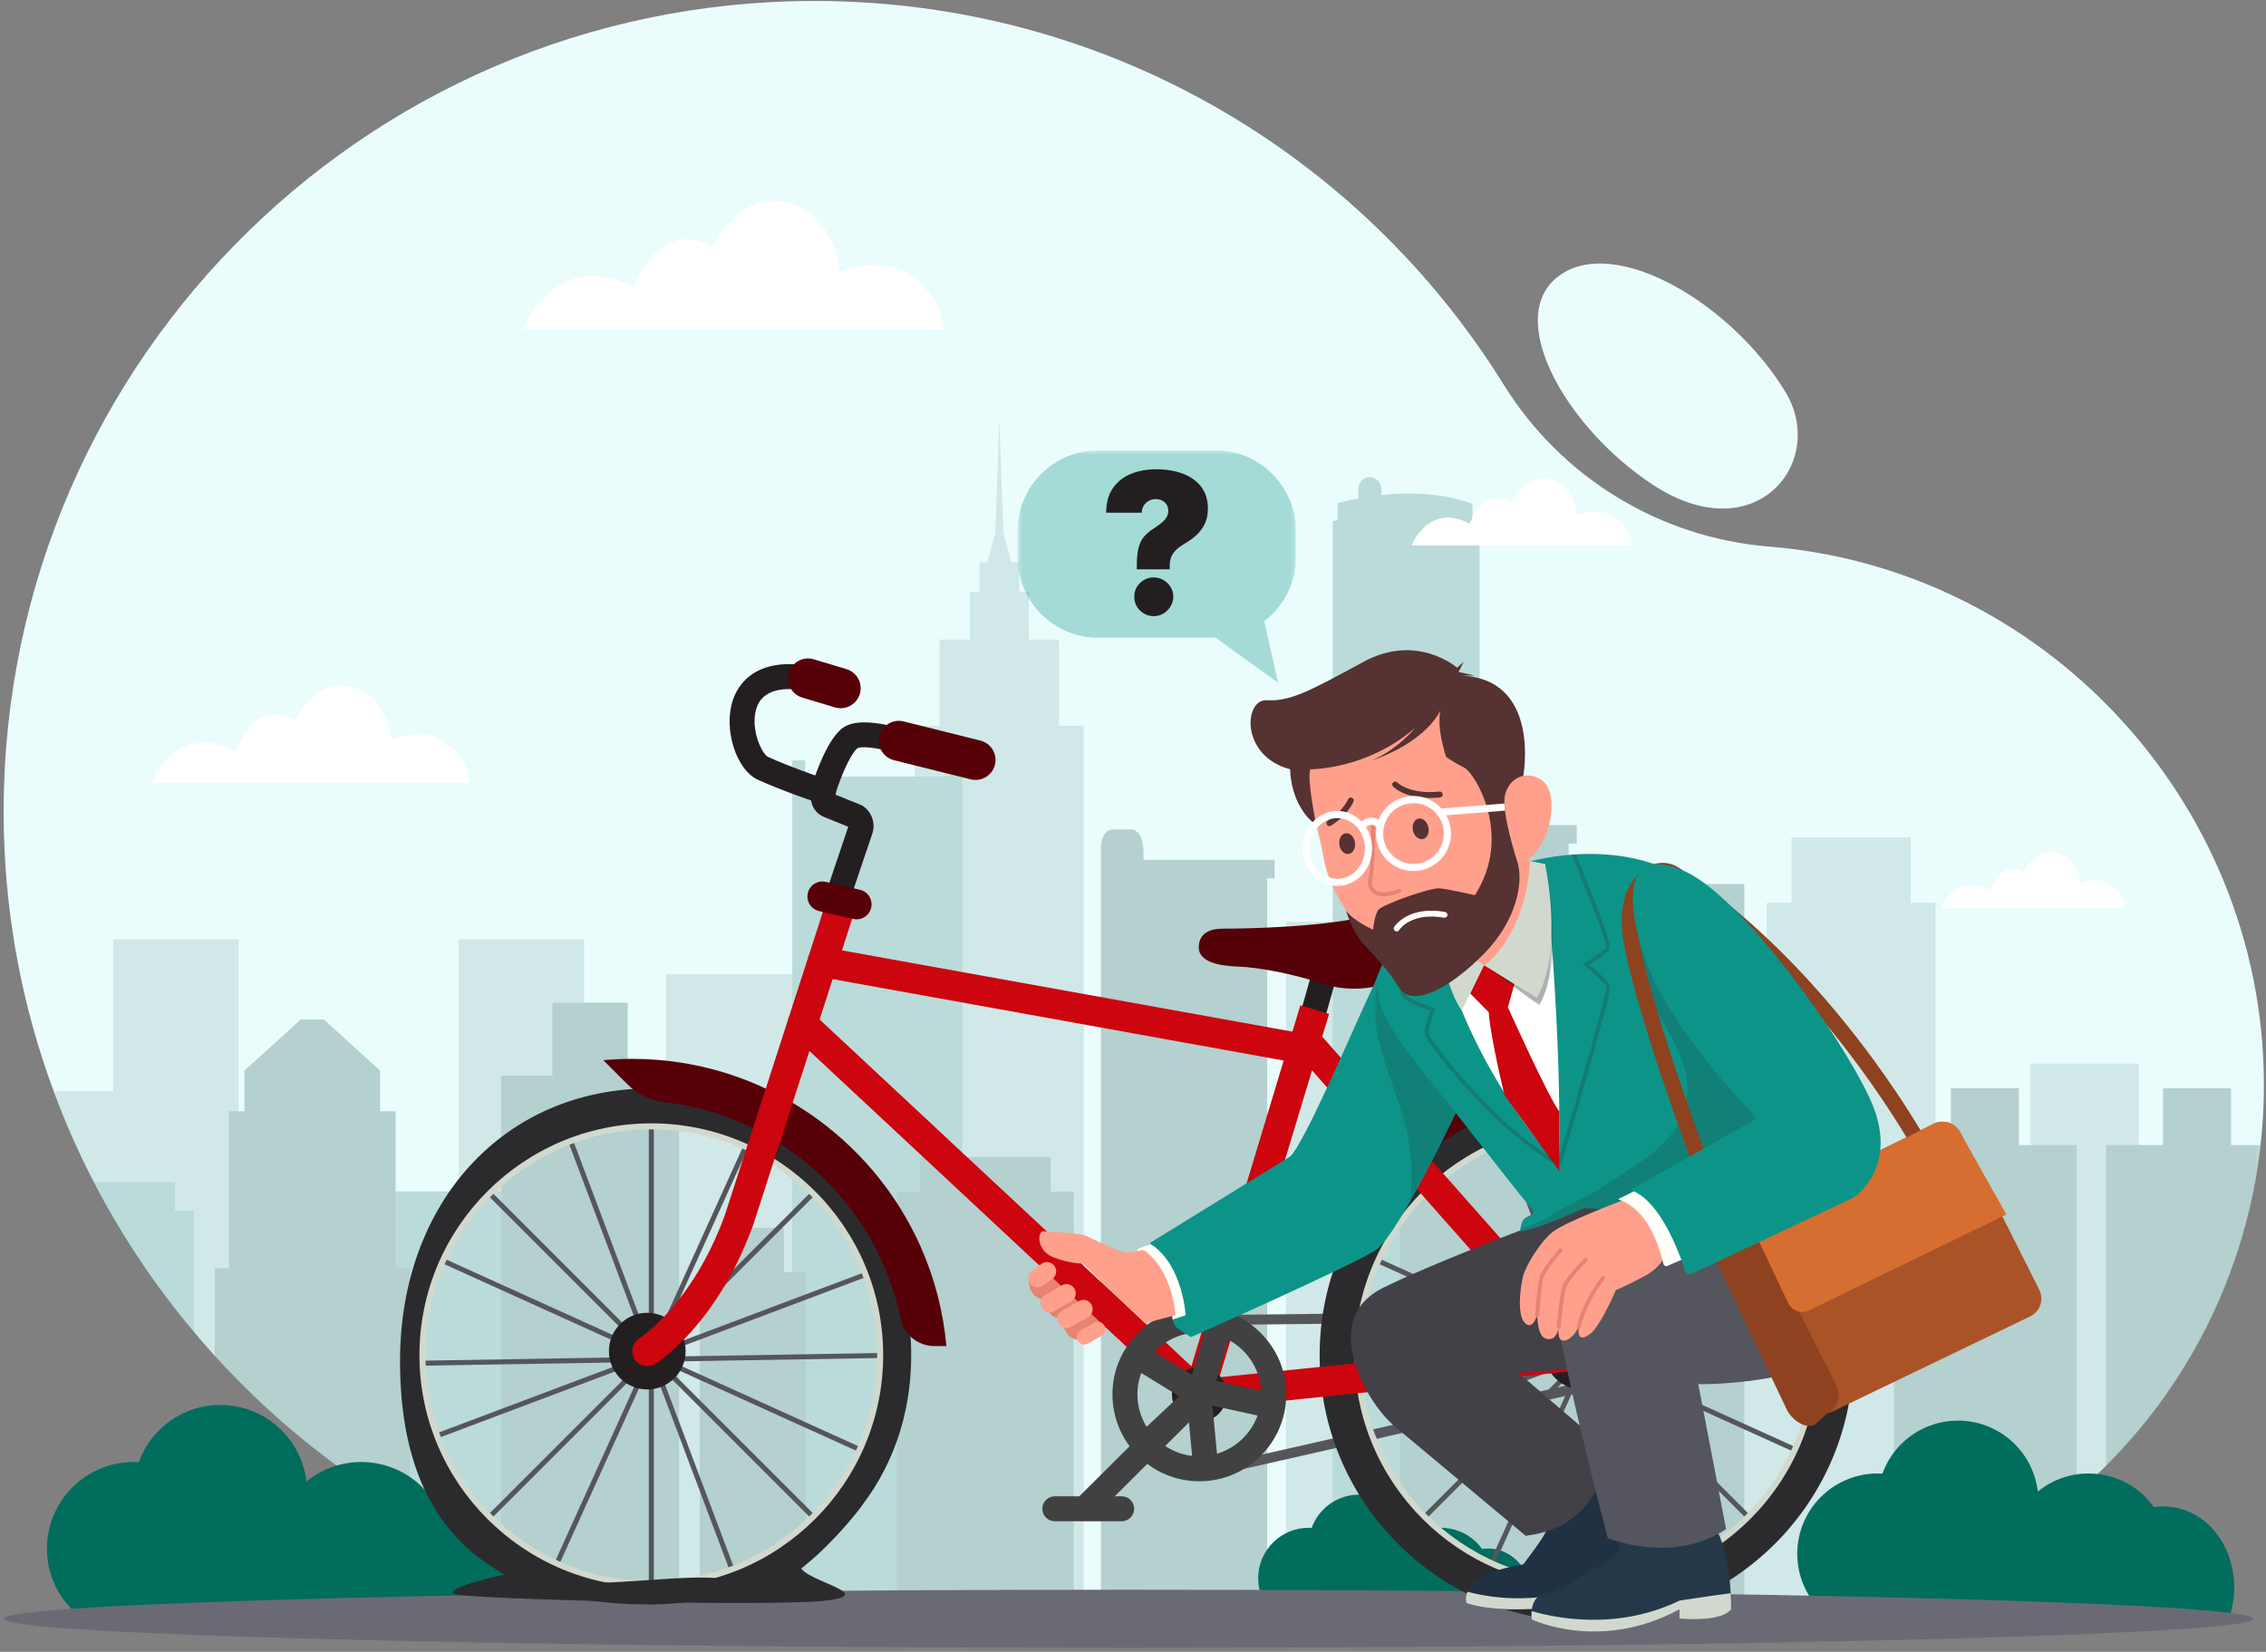 <svg width="491" height="358" viewBox="0 0 491 358" fill="none" xmlns="http://www.w3.org/2000/svg">
<rect x="0" y="0" width="491" height="358" fill="#808080" stroke="none"/>
<g clip-path="url(#clip0_8297_25527)">
<path d="M490.529 237.081C490.471 240.832 490.229 244.525 489.815 248.176C488.761 257.674 486.55 266.829 483.341 275.5C481.787 279.749 479.99 283.885 477.95 287.878C473.944 295.793 469.051 303.194 463.405 309.94C461.166 312.621 458.813 315.188 456.345 317.656C454.291 319.722 452.153 321.705 449.957 323.602C446.777 326.34 443.439 328.921 439.974 331.302C433.557 335.752 426.654 339.56 419.381 342.654C416.444 343.909 413.449 345.036 410.382 346.049C408.999 346.52 407.602 346.946 406.19 347.346C395.85 350.356 384.913 351.953 373.603 351.953L186.188 351.34H186.158C181.496 351.596 176.774 351.668 172.039 351.553C160.404 351.268 149.023 349.828 138.027 347.346C134.163 346.476 130.327 345.478 126.562 344.352C122.141 343.04 117.806 341.542 113.542 339.902C111.873 339.246 110.219 338.576 108.579 337.877C105.47 336.58 102.418 335.168 99.409 333.684C95.787 331.916 92.25 330.02 88.785 327.98C87.002 326.968 85.234 325.898 83.494 324.785C71.914 317.513 61.233 308.928 51.663 299.23C49.923 297.476 48.213 295.678 46.544 293.84C45.004 292.142 43.493 290.417 42.038 288.662C37.303 283.058 32.94 277.154 28.946 270.993C27.406 268.626 25.924 266.216 24.512 263.777C23.042 261.268 21.645 258.714 20.303 256.133C17.023 249.788 14.116 243.213 11.62 236.453C5.073 218.813 1.309 199.86 0.838 180.137C-1.472 81.166 78.061 0.208 176.461 0.208C239.537 0.208 294.841 33.436 325.815 83.349C338.365 103.542 359.614 116.52 383.301 118.458C383.714 118.488 384.099 118.53 384.499 118.558C445.037 124.106 491.57 176.286 490.529 237.081Z" fill="#EBFCFC"/>
<g opacity="0.24">
<mask id="mask0_8297_25527" style="mask-type:luminance" maskUnits="userSpaceOnUse" x="11" y="90" width="479" height="258">
<path d="M11.621 90.743H489.818V347.352H11.621V90.743Z" fill="white"/>
</mask>
<g mask="url(#mask0_8297_25527)">
<path d="M234.816 347.352V157.306H229.456V138.608H222.948V128.281H220.843V121.861H219.12L217.398 115.442L216.824 98.976L216.536 90.742L216.25 98.976L215.675 115.442L213.952 121.861H212.23V128.281H210.124V138.608H203.616V157.306H198.258V347.352H234.816Z" fill="#78A8A2"/>
</g>
<mask id="mask1_8297_25527" style="mask-type:luminance" maskUnits="userSpaceOnUse" x="11" y="90" width="479" height="258">
<path d="M11.621 90.743H489.818V347.352H11.621V90.743Z" fill="white"/>
</mask>
<g mask="url(#mask1_8297_25527)">
<path d="M419.382 195.682V342.656C416.444 343.91 413.45 345.037 410.383 346.049V347.205H419.382V347.348H382.816V195.682H388.179V181.506H414.019V195.682H419.382Z" fill="#78A8A2"/>
</g>
<mask id="mask2_8297_25527" style="mask-type:luminance" maskUnits="userSpaceOnUse" x="11" y="90" width="479" height="258">
<path d="M11.621 90.743H489.818V347.352H11.621V90.743Z" fill="white"/>
</mask>
<g mask="url(#mask2_8297_25527)">
<path d="M394.899 211.097H367.746V347.352H394.899V211.097Z" fill="#78A8A2"/>
</g>
<mask id="mask3_8297_25527" style="mask-type:luminance" maskUnits="userSpaceOnUse" x="11" y="90" width="479" height="258">
<path d="M11.621 90.743H489.818V347.352H11.621V90.743Z" fill="white"/>
</mask>
<g mask="url(#mask3_8297_25527)">
<path d="M178.915 211.124H144.309V347.352H178.915V211.124Z" fill="#78A8A2"/>
</g>
<mask id="mask4_8297_25527" style="mask-type:luminance" maskUnits="userSpaceOnUse" x="11" y="90" width="479" height="258">
<path d="M11.621 90.743H489.818V347.352H11.621V90.743Z" fill="white"/>
</mask>
<g mask="url(#mask4_8297_25527)">
<path d="M126.563 203.597V344.352C122.142 343.04 117.807 341.542 113.543 339.902C111.874 339.246 110.221 338.577 108.581 337.878C105.471 336.58 102.419 335.168 99.41 333.685V203.597H126.563Z" fill="#78A8A2"/>
</g>
<mask id="mask5_8297_25527" style="mask-type:luminance" maskUnits="userSpaceOnUse" x="11" y="90" width="479" height="258">
<path d="M11.621 90.743H489.818V347.352H11.621V90.743Z" fill="white"/>
</mask>
<g mask="url(#mask5_8297_25527)">
<path d="M51.665 203.597V299.23C49.925 297.477 48.214 295.68 46.545 293.84C45.005 292.142 43.493 290.417 42.038 288.664C37.304 283.058 32.941 277.154 28.948 270.994C27.408 268.626 25.924 266.217 24.512 263.778V203.597H51.665Z" fill="#78A8A2"/>
</g>
<mask id="mask6_8297_25527" style="mask-type:luminance" maskUnits="userSpaceOnUse" x="11" y="90" width="479" height="258">
<path d="M11.621 90.743H489.818V347.352H11.621V90.743Z" fill="white"/>
</mask>
<g mask="url(#mask6_8297_25527)">
<path d="M28.948 236.452V270.992C27.408 268.624 25.925 266.215 24.513 263.776C23.044 261.266 21.646 258.714 20.305 256.132C17.025 249.786 14.116 243.212 11.621 236.452H28.948Z" fill="#78A8A2"/>
</g>
<mask id="mask7_8297_25527" style="mask-type:luminance" maskUnits="userSpaceOnUse" x="11" y="90" width="479" height="258">
<path d="M11.621 90.743H489.818V347.352H11.621V90.743Z" fill="white"/>
</mask>
<g mask="url(#mask7_8297_25527)">
<path d="M483.344 275.5C481.789 279.75 479.992 283.886 477.953 287.879V275.5H483.344Z" fill="#78A8A2"/>
</g>
<mask id="mask8_8297_25527" style="mask-type:luminance" maskUnits="userSpaceOnUse" x="11" y="90" width="479" height="258">
<path d="M11.621 90.743H489.818V347.352H11.621V90.743Z" fill="white"/>
</mask>
<g mask="url(#mask8_8297_25527)">
<path d="M463.407 230.505V309.938C461.169 312.619 458.815 315.186 456.349 317.653C454.294 319.721 452.155 321.703 449.959 323.599C446.779 326.338 443.442 328.919 439.977 331.301V230.505H463.407Z" fill="#78A8A2"/>
</g>
<mask id="mask9_8297_25527" style="mask-type:luminance" maskUnits="userSpaceOnUse" x="11" y="90" width="479" height="258">
<path d="M11.621 90.743H489.818V347.352H11.621V90.743Z" fill="white"/>
</mask>
<g mask="url(#mask9_8297_25527)">
<path d="M297.642 199.784H278.652V347.352H297.642V199.784Z" fill="#78A8A2"/>
</g>
<mask id="mask10_8297_25527" style="mask-type:luminance" maskUnits="userSpaceOnUse" x="11" y="90" width="479" height="258">
<path d="M11.621 90.743H489.818V347.352H11.621V90.743Z" fill="white"/>
</mask>
<g mask="url(#mask10_8297_25527)">
<path d="M113.544 258.201V339.902C111.876 339.245 110.221 338.576 108.581 337.877C105.472 336.578 102.42 335.168 99.412 333.684C95.789 331.916 92.252 330.018 88.787 327.98C87.004 326.968 85.236 325.897 83.496 324.785V258.201H113.544Z" fill="#1F7268"/>
</g>
<mask id="mask11_8297_25527" style="mask-type:luminance" maskUnits="userSpaceOnUse" x="11" y="90" width="479" height="258">
<path d="M11.621 90.743H489.818V347.352H11.621V90.743Z" fill="white"/>
</mask>
<g mask="url(#mask11_8297_25527)">
<path d="M208.524 347.352V164.785H205.728V168.292H174.464V164.785H171.668V347.352H208.524Z" fill="#1F7268"/>
</g>
<mask id="mask12_8297_25527" style="mask-type:luminance" maskUnits="userSpaceOnUse" x="11" y="90" width="479" height="258">
<path d="M11.621 90.743H489.818V347.352H11.621V90.743Z" fill="white"/>
</mask>
<g mask="url(#mask12_8297_25527)">
<path d="M320.596 347.352V112.99C320.099 112.849 319.582 112.713 319.058 112.58V109.212C312.408 106.696 304.996 106.69 299.3 107.294V106.184C299.3 105.282 298.972 104.456 298.444 104.025C298.031 103.688 297.482 103.397 296.815 103.397C296.148 103.397 295.599 103.688 295.186 104.025C294.659 104.456 294.331 105.282 294.331 106.184V108.022C291.56 108.538 289.835 109.052 289.835 109.052V112.705C289.476 112.8 289.116 112.893 288.77 112.99V347.352H320.596Z" fill="#1F7268"/>
</g>
<mask id="mask13_8297_25527" style="mask-type:luminance" maskUnits="userSpaceOnUse" x="11" y="90" width="479" height="258">
<path d="M11.621 90.743H489.818V347.352H11.621V90.743Z" fill="white"/>
</mask>
<g mask="url(#mask13_8297_25527)">
<path d="M42.038 262.409V288.664C37.303 283.059 32.939 277.155 28.946 270.995C27.406 268.627 25.923 266.217 24.511 263.779C23.042 261.268 21.645 258.716 20.305 256.135H37.931V262.409H42.038Z" fill="#1F7268"/>
</g>
<mask id="mask14_8297_25527" style="mask-type:luminance" maskUnits="userSpaceOnUse" x="11" y="90" width="479" height="258">
<path d="M11.621 90.743H489.818V347.352H11.621V90.743Z" fill="white"/>
</mask>
<g mask="url(#mask14_8297_25527)">
<path d="M232.638 347.352V258.286H227.669V250.77H199.274V258.286H194.305V347.352H232.638Z" fill="#06443D"/>
</g>
<mask id="mask15_8297_25527" style="mask-type:luminance" maskUnits="userSpaceOnUse" x="11" y="90" width="479" height="258">
<path d="M11.621 90.743H489.818V347.352H11.621V90.743Z" fill="white"/>
</mask>
<g mask="url(#mask15_8297_25527)">
<path d="M147.143 233.114V347.344H126.565V344.349C122.143 343.037 117.809 341.54 113.545 339.9C111.877 339.244 110.222 338.574 108.582 337.874V233.114H119.705V217.313H136.019V233.114H147.143Z" fill="#06443D"/>
</g>
<mask id="mask16_8297_25527" style="mask-type:luminance" maskUnits="userSpaceOnUse" x="11" y="90" width="479" height="258">
<path d="M11.621 90.743H489.818V347.352H11.621V90.743Z" fill="white"/>
</mask>
<g mask="url(#mask16_8297_25527)">
<path d="M88.788 274.872V327.98C87.005 326.967 85.237 325.898 83.498 324.786C71.918 317.512 61.236 308.927 51.667 299.23C49.927 297.476 48.216 295.679 46.547 293.839V274.872H49.628V240.846H52.979V232.032L65.157 220.966H70.177L82.356 232.032V240.846H85.708V274.872H88.788Z" fill="#06443D"/>
</g>
<mask id="mask17_8297_25527" style="mask-type:luminance" maskUnits="userSpaceOnUse" x="11" y="90" width="479" height="258">
<path d="M11.621 90.743H489.818V347.352H11.621V90.743Z" fill="white"/>
</mask>
<g mask="url(#mask17_8297_25527)">
<path d="M377.947 347.352V191.613H342.453V258.241H340.262C338.842 258.241 337.691 259.912 337.691 261.974V347.352H377.947Z" fill="#06443D"/>
</g>
<mask id="mask18_8297_25527" style="mask-type:luminance" maskUnits="userSpaceOnUse" x="11" y="90" width="479" height="258">
<path d="M11.621 90.743H489.818V347.352H11.621V90.743Z" fill="white"/>
</mask>
<g mask="url(#mask18_8297_25527)">
<path d="M339.879 347.352V182.817H341.654V178.82H312.548V175.8C312.548 175.348 312.49 174.922 312.406 174.513C312.278 172.594 311.212 171.09 309.902 171.09H305.848C304.452 171.09 303.32 172.79 303.32 174.888V347.352H339.879Z" fill="#06443D"/>
</g>
<mask id="mask19_8297_25527" style="mask-type:luminance" maskUnits="userSpaceOnUse" x="11" y="90" width="479" height="258">
<path d="M11.621 90.743H489.818V347.352H11.621V90.743Z" fill="white"/>
</mask>
<g mask="url(#mask19_8297_25527)">
<path d="M274.57 347.352V190.368H276.167V186.358H247.771V184.489C247.771 184.036 247.712 183.609 247.628 183.198C247.502 181.276 246.436 179.768 245.126 179.768H241.071C239.675 179.768 238.543 181.472 238.543 183.574V347.352H274.57Z" fill="#06443D"/>
</g>
<mask id="mask20_8297_25527" style="mask-type:luminance" maskUnits="userSpaceOnUse" x="11" y="90" width="479" height="258">
<path d="M11.621 90.743H489.818V347.352H11.621V90.743Z" fill="white"/>
</mask>
<g mask="url(#mask20_8297_25527)">
<path d="M449.957 248.175V323.6C446.777 326.339 443.44 328.92 439.975 331.302C433.557 335.751 426.655 339.559 419.381 342.654C416.444 343.908 413.449 345.035 410.383 346.047V248.175H422.719V235.868H437.451V248.175H449.957Z" fill="#06443D"/>
</g>
<mask id="mask21_8297_25527" style="mask-type:luminance" maskUnits="userSpaceOnUse" x="11" y="90" width="479" height="258">
<path d="M11.621 90.743H489.818V347.352H11.621V90.743Z" fill="white"/>
</mask>
<g mask="url(#mask21_8297_25527)">
<path d="M489.818 248.174C488.764 257.671 486.553 266.827 483.344 275.498C481.789 279.747 479.993 283.883 477.953 287.876C473.946 295.791 469.054 303.192 463.408 309.938C461.168 312.619 458.816 315.186 456.348 317.652V248.174H468.684V235.867H483.416V248.174H489.818Z" fill="#06443D"/>
</g>
<mask id="mask22_8297_25527" style="mask-type:luminance" maskUnits="userSpaceOnUse" x="11" y="90" width="479" height="258">
<path d="M11.621 90.743H489.818V347.352H11.621V90.743Z" fill="white"/>
</mask>
<g mask="url(#mask22_8297_25527)">
<path d="M174.594 347.352V275.726H169.862V266.104H156.374V275.726H151.641V347.352H174.594Z" fill="#06443D"/>
</g>
</g>
<path d="M396.787 350.957H416.903C421.347 347.802 424.256 342.626 424.256 336.761C424.256 327.145 416.46 319.349 406.844 319.349C397.228 319.349 389.434 327.145 389.434 336.761C389.434 342.626 392.343 347.802 396.787 350.957Z" fill="#006D5D"/>
<path d="M444.472 350.957C445.152 349.096 445.541 347.094 445.541 344.997C445.541 335.381 437.745 327.585 428.129 327.585C418.513 327.585 410.719 335.381 410.719 344.997C410.719 347.094 411.108 349.096 411.788 350.957H444.472Z" fill="#006D5D"/>
<path d="M441.67 325.303C441.67 334.919 433.874 342.715 424.258 342.715C414.642 342.715 406.848 334.919 406.848 325.303C406.848 315.687 414.642 307.891 424.258 307.891C433.874 307.891 441.67 315.687 441.67 325.303Z" fill="#006D5D"/>
<path d="M442.504 350.957H462.622C466.318 348.336 469 344.292 469.758 339.461C471.25 329.961 464.758 321.052 455.258 319.56C445.758 318.069 436.849 324.561 435.357 334.06C434.297 340.813 437.282 347.253 442.504 350.957Z" fill="#006D5D"/>
<path d="M482.957 350.957C483.353 349.806 483.656 348.598 483.853 347.344C485.431 337.294 479.636 328.036 470.909 326.666C462.183 325.296 453.829 332.332 452.251 342.382C451.781 345.376 451.979 348.292 452.699 350.957H482.957Z" fill="#006D5D"/>
<path d="M18.105 350.957H39.805C44.6 347.553 47.739 341.969 47.739 335.642C47.739 325.269 39.329 316.86 28.956 316.86C18.581 316.86 10.172 325.269 10.172 335.642C10.172 341.969 13.31 347.553 18.105 350.957Z" fill="#006D5D"/>
<path d="M69.55 350.957C70.283 348.949 70.703 346.789 70.703 344.528C70.703 334.153 62.294 325.744 51.921 325.744C41.546 325.744 33.137 334.153 33.137 344.528C33.137 346.789 33.558 348.949 34.29 350.957H69.55Z" fill="#006D5D"/>
<path d="M66.524 323.28C66.524 333.653 58.114 342.062 47.741 342.062C37.366 342.062 28.957 333.653 28.957 323.28C28.957 312.907 37.366 304.497 47.741 304.497C58.114 304.497 66.524 312.907 66.524 323.28Z" fill="#006D5D"/>
<path d="M67.423 350.957H89.127C93.115 348.129 96.007 343.766 96.826 338.556C98.434 328.308 91.431 318.696 81.183 317.086C70.935 315.477 61.322 322.481 59.714 332.729C58.57 340.014 61.791 346.961 67.423 350.957Z" fill="#006D5D"/>
<path d="M111.064 350.957C111.491 349.716 111.818 348.413 112.031 347.06C113.732 336.217 107.48 326.23 98.067 324.752C88.652 323.274 79.64 330.865 77.939 341.706C77.432 344.936 77.644 348.082 78.422 350.957H111.064Z" fill="#006D5D"/>
<path d="M277.244 350.957H289.866C292.656 348.977 294.481 345.729 294.481 342.049C294.481 336.014 289.589 331.122 283.556 331.122C277.521 331.122 272.629 336.014 272.629 342.049C272.629 345.729 274.454 348.977 277.244 350.957Z" fill="#006D5D"/>
<path d="M307.166 350.957C307.592 349.789 307.836 348.533 307.836 347.217C307.836 341.182 302.944 336.292 296.911 336.292C290.876 336.292 285.984 341.182 285.984 347.217C285.984 348.533 286.23 349.789 286.656 350.957H307.166Z" fill="#006D5D"/>
<path d="M305.407 334.86C305.407 340.894 300.515 345.785 294.481 345.785C288.447 345.785 283.555 340.894 283.555 334.86C283.555 328.825 288.447 323.934 294.481 323.934C300.515 323.934 305.407 328.825 305.407 334.86Z" fill="#006D5D"/>
<path d="M305.93 350.957H318.555C320.874 349.312 322.557 346.774 323.033 343.744C323.969 337.782 319.895 332.19 313.934 331.254C307.973 330.32 302.382 334.393 301.446 340.354C300.781 344.592 302.654 348.633 305.93 350.957Z" fill="#006D5D"/>
<path d="M331.315 350.957C331.563 350.236 331.754 349.477 331.878 348.689C332.867 342.384 329.231 336.574 323.755 335.714C318.279 334.854 313.037 339.27 312.047 345.576C311.751 347.454 311.875 349.285 312.327 350.957H331.315Z" fill="#006D5D"/>
<path d="M488.252 350.837C488.252 354.314 379.129 357.133 244.519 357.133C109.908 357.133 0.785 354.314 0.785 350.837C0.785 347.359 109.908 344.541 244.519 344.541C379.129 344.541 488.252 347.359 488.252 350.837Z" fill="#6A6A75"/>
<g opacity="0.32">
<mask id="mask23_8297_25527" style="mask-type:luminance" maskUnits="userSpaceOnUse" x="220" y="97" width="61" height="51">
<path d="M220.512 97.605H280.781V147.98H220.512V97.605Z" fill="white"/>
</mask>
<g mask="url(#mask23_8297_25527)">
<path d="M273.933 134.643L276.944 147.98L263.389 138.211H237.904C231.772 138.211 226.357 135 223.258 130.175C221.521 127.47 220.512 124.258 220.512 120.819V114.979C220.512 110.847 221.974 107.039 224.41 104.048C227.605 100.123 232.473 97.605 237.904 97.605H263.389C267.746 97.605 271.74 99.226 274.8 101.892C278.46 105.084 280.782 109.775 280.782 114.979V120.819C280.782 126.442 278.097 131.452 273.933 134.643Z" fill="#0D9488"/>
</g>
</g>
<path d="M250.01 133.535C248.841 133.535 247.844 133.124 247.013 132.304C246.182 131.483 245.772 130.484 245.782 129.307C245.772 128.159 246.182 127.178 247.013 126.362C247.844 125.547 248.841 125.139 250.01 125.139C251.117 125.139 252.096 125.547 252.948 126.362C253.797 127.178 254.226 128.159 254.237 129.307C254.226 130.092 254.024 130.804 253.626 131.444C253.229 132.083 252.714 132.591 252.078 132.97C251.445 133.347 250.754 133.535 250.01 133.535ZM246.325 123.387V122.662C246.325 121.002 246.457 119.678 246.717 118.69C246.98 117.704 247.366 116.911 247.881 116.312C248.394 115.714 249.022 115.172 249.769 114.688C250.413 114.266 250.989 113.858 251.497 113.466C252.006 113.072 252.409 112.655 252.705 112.212C253.002 111.77 253.15 111.266 253.15 110.702C253.15 110.199 253.03 109.756 252.789 109.374C252.546 108.991 252.22 108.694 251.808 108.482C251.394 108.271 250.936 108.164 250.433 108.164C249.889 108.164 249.389 108.291 248.929 108.543C248.472 108.794 248.104 109.142 247.828 109.584C247.552 110.028 247.413 110.542 247.413 111.124H239.68C239.701 108.91 240.205 107.111 241.19 105.726C242.178 104.342 243.485 103.326 245.117 102.676C246.749 102.027 248.541 101.702 250.493 101.702C252.646 101.702 254.57 102.016 256.261 102.646C257.953 103.275 259.286 104.222 260.262 105.484C261.238 106.748 261.728 108.326 261.728 110.219C261.728 111.436 261.518 112.506 261.101 113.427C260.682 114.348 260.104 115.159 259.365 115.859C258.625 116.559 257.761 117.196 256.776 117.77C256.05 118.192 255.441 118.628 254.946 119.076C254.454 119.524 254.081 120.032 253.83 120.6C253.577 121.17 253.452 121.856 253.452 122.662V123.387H246.325Z" fill="#231F20"/>
<path d="M90.793 169.691H32.812C32.812 169.691 38.094 156.017 51.048 162.854C51.048 162.854 54.71 151.235 63.998 156.059C63.998 156.059 68.067 146.806 76.189 148.913C84.31 151.019 84.776 160.426 84.776 160.426C84.776 160.426 90.898 157.177 96.306 160.77C101.715 164.365 101.824 169.691 101.824 169.691H90.793Z" fill="white"/>
<path d="M345.951 118.227H305.867C305.867 118.227 309.519 108.773 318.475 113.5C318.475 113.5 321.006 105.468 327.427 108.803C327.427 108.803 330.241 102.405 335.855 103.861C341.469 105.319 341.793 111.821 341.793 111.821C341.793 111.821 346.023 109.575 349.763 112.06C353.503 114.544 353.578 118.227 353.578 118.227H345.951Z" fill="white"/>
<path d="M454.14 196.871H420.609C420.609 196.871 423.664 188.963 431.155 192.918C431.155 192.918 433.273 186.198 438.644 188.987C438.644 188.987 440.997 183.636 445.695 184.855C450.391 186.074 450.661 191.512 450.661 191.512C450.661 191.512 454.201 189.634 457.329 191.712C460.457 193.791 460.52 196.871 460.52 196.871H454.14Z" fill="white"/>
<path d="M189.892 71.383H113.324C113.324 71.383 120.3 53.325 137.407 62.353C137.407 62.353 142.243 47.011 154.507 53.382C154.507 53.382 159.883 41.161 170.607 43.944C181.331 46.725 181.948 59.148 181.948 59.148C181.948 59.148 190.031 54.856 197.174 59.603C204.316 64.348 204.462 71.383 204.462 71.383H189.892Z" fill="white"/>
<path d="M261.38 320.176C260.886 320.176 260.44 319.836 260.326 319.333C260.194 318.75 260.559 318.17 261.142 318.037L340.283 300.073C342.443 299.584 344.323 298.568 345.718 297.136C347.68 295.122 348.172 292.996 347.222 290.633C346.171 288.02 343.439 286.309 340.447 286.32L256.638 287.234C256.083 287.233 255.55 286.761 255.543 286.164C255.536 285.566 256.016 285.076 256.614 285.069L340.424 284.156C344.316 284.125 347.85 286.39 349.231 289.825C350.498 292.977 349.819 296.028 347.267 298.648C345.58 300.38 343.331 301.602 340.763 302.185L261.62 320.149C261.54 320.168 261.459 320.176 261.38 320.176Z" fill="#55565B"/>
<path d="M183.259 197.727L178.131 195.996L183.802 179.187L178.697 177.117C177.349 176.603 174.314 174.739 176.326 168.98C179.931 158.661 182.767 157.527 183.835 157.099C187.905 155.473 195.814 157.999 197.359 158.521L199.921 159.389L198.186 164.513L195.625 163.648C192.066 162.447 187.287 161.547 185.846 162.124C185.39 162.377 183.641 164.453 181.435 170.765C181.173 171.52 181.086 171.976 181.062 172.237L186.787 174.556L187.03 174.724C188.937 176.037 189.751 178.485 189.011 180.679L183.259 197.727Z" fill="#231F20"/>
<path d="M211.388 169.039C211.041 169.039 210.688 168.996 210.336 168.908L193.715 164.759C191.395 164.179 189.984 161.828 190.564 159.508C191.143 157.188 193.489 155.778 195.813 156.356L212.433 160.507C214.753 161.087 216.165 163.438 215.585 165.758C215.095 167.726 213.328 169.039 211.388 169.039Z" fill="#560008"/>
<path d="M178.526 174.402L175.958 173.549C175.703 173.465 169.651 171.448 164.255 169.01C159.47 166.848 156.68 157.917 158.828 151.636C159.904 148.489 163.884 141.524 177.57 144.79L180.202 145.42L178.944 150.684L176.312 150.056C171.579 148.925 165.591 148.584 163.948 153.386C162.466 157.724 164.982 163.4 166.483 164.077C171.616 166.397 177.604 168.393 177.663 168.413L180.231 169.266L178.526 174.402Z" fill="#231F20"/>
<path d="M182.165 153.496C181.752 153.496 181.333 153.437 180.917 153.312L173.841 151.184C171.552 150.496 170.253 148.081 170.943 145.791C171.631 143.501 174.044 142.2 176.335 142.892L183.411 145.019C185.7 145.708 186.999 148.121 186.311 150.412C185.747 152.287 184.027 153.496 182.165 153.496Z" fill="#560008"/>
<path d="M285.896 224.883L280.688 223.411L284.77 208.963L289.98 210.435L285.896 224.883Z" fill="#231F20"/>
<path d="M264.812 201.266C264.829 201.266 282.092 201.357 294.042 199.048C305.994 196.738 311.417 199.449 308.304 206.58C305.19 213.71 294.298 215.72 286.99 213.309C279.681 210.898 272.466 209.629 268.332 209.493C264.198 209.356 259.698 208.488 259.746 205.274C259.796 202.061 262.5 201.28 264.812 201.266Z" fill="#560008"/>
<path d="M195.155 294.243L88.883 296.027V294.945L195.155 293.161V294.243Z" fill="#55565B"/>
<path d="M141.669 347.73H140.586V239.674H141.669V347.73Z" fill="#55565B"/>
<path d="M178.946 332.289L102.539 255.881L103.304 255.116L179.711 331.524L178.946 332.289Z" fill="#55565B"/>
<path d="M103.304 332.289L102.539 331.524L178.946 255.116L179.711 255.881L103.304 332.289Z" fill="#55565B"/>
<path d="M90.752 313.246L90.371 312.234L191.499 274.166L191.88 275.178L90.752 313.246Z" fill="#55565B"/>
<path d="M159.654 344.457L121.586 243.329L122.599 242.949L160.667 344.077L159.654 344.457Z" fill="#55565B"/>
<path d="M190.114 316.492L91.688 271.903L92.135 270.918L190.561 315.507L190.114 316.492Z" fill="#55565B"/>
<path d="M119.323 343.141L118.336 342.694L162.927 244.269L163.912 244.714L119.323 343.141Z" fill="#55565B"/>
<path d="M141.126 244.768C114.144 244.768 92.192 266.72 92.192 293.702C92.192 320.685 114.144 342.638 141.126 342.638C168.109 342.638 190.061 320.685 190.061 293.702C190.061 266.72 168.109 244.768 141.126 244.768ZM141.126 345.293C110.074 345.293 88.293 325.508 88.293 294.456C88.293 263.402 110.074 237.388 141.126 237.388C172.178 237.388 197.442 262.65 197.442 293.702C197.442 324.754 172.178 345.293 141.126 345.293Z" fill="#D1D9CE"/>
<path d="M141.126 243.464C113.423 243.464 90.886 266.001 90.886 293.702C90.886 321.405 113.423 343.942 141.126 343.942C168.829 343.942 191.366 321.405 191.366 293.702C191.366 266.001 168.829 243.464 141.126 243.464ZM140.585 347.73C108.705 347.73 86.514 333.698 86.685 294.594C86.834 260.528 109.246 235.886 141.126 235.886C173.006 235.886 197.442 261.822 197.442 293.702C197.442 325.582 172.465 347.73 140.585 347.73Z" fill="#2B2B2D"/>
<path d="M199.642 270.541C189.078 246.402 164.961 229.485 136.97 229.485C135.336 229.485 133.701 229.538 132.098 229.657C131.644 229.69 131.189 229.722 130.734 229.777L136.004 235.045C138.112 237.154 140.869 238.496 143.83 238.84C145.404 239.022 146.957 239.268 148.486 239.573C162.417 242.312 174.617 249.953 183.222 260.604C189.053 267.828 193.228 276.438 195.166 285.854C195.876 289.3 198.968 291.734 202.485 291.734H205.065C204.394 284.266 202.521 277.133 199.642 270.541Z" fill="#560008"/>
<path d="M148.018 292.831C148.018 297.12 144.54 300.598 140.251 300.598C135.962 300.598 132.484 297.12 132.484 292.831C132.484 288.542 135.962 285.064 140.251 285.064C144.54 285.064 148.018 288.542 148.018 292.831Z" fill="#231F20"/>
<path d="M140.249 285.603C136.265 285.603 133.024 288.846 133.024 292.83C133.024 296.814 136.265 300.054 140.249 300.054C144.233 300.054 147.475 296.814 147.475 292.83C147.475 288.846 144.233 285.603 140.249 285.603ZM140.249 301.137C135.668 301.137 131.941 297.41 131.941 292.83C131.941 288.249 135.668 284.521 140.249 284.521C144.831 284.521 148.557 288.249 148.557 292.83C148.557 297.41 144.831 301.137 140.249 301.137Z" fill="#231F20"/>
<path d="M397.786 294.246H289.73V293.163H397.786V294.246Z" fill="#55565B"/>
<path d="M344.298 347.73H343.215V239.674H344.298V347.73Z" fill="#55565B"/>
<path d="M381.579 332.289L305.172 255.881L305.937 255.116L382.344 331.524L381.579 332.289Z" fill="#55565B"/>
<path d="M305.937 332.289L305.172 331.524L381.579 255.116L382.344 255.881L305.937 332.289Z" fill="#55565B"/>
<path d="M293.385 313.246L293.004 312.234L394.132 274.166L394.513 275.178L293.385 313.246Z" fill="#55565B"/>
<path d="M362.287 344.457L324.219 243.329L325.232 242.949L363.3 344.077L362.287 344.457Z" fill="#55565B"/>
<path d="M392.747 316.492L294.32 271.903L294.768 270.918L393.194 315.507L392.747 316.492Z" fill="#55565B"/>
<path d="M321.955 343.141L320.969 342.694L365.559 244.269L366.545 244.714L321.955 343.141Z" fill="#55565B"/>
<path d="M343.757 244.769C316.775 244.769 294.823 266.721 294.823 293.704C294.823 320.686 316.775 342.64 343.757 342.64C370.74 342.64 392.692 320.686 392.692 293.704C392.692 266.721 370.74 244.769 343.757 244.769ZM343.757 350.02C312.705 350.02 287.441 324.756 287.441 293.704C287.441 262.652 312.705 237.389 343.757 237.389C374.809 237.389 400.073 262.652 400.073 293.704C400.073 324.756 374.809 350.02 343.757 350.02Z" fill="#D1D9CE"/>
<path d="M343.757 243.464C316.055 243.464 293.517 266.001 293.517 293.702C293.517 321.405 316.055 343.942 343.757 343.942C371.46 343.942 393.997 321.405 393.997 293.702C393.997 266.001 371.46 243.464 343.757 243.464ZM343.757 351.52C311.877 351.52 285.941 325.582 285.941 293.702C285.941 261.822 311.877 235.886 343.757 235.886C375.637 235.886 401.573 261.822 401.573 293.702C401.573 325.582 375.637 351.52 343.757 351.52Z" fill="#2B2B2D"/>
<path d="M404.998 274.367C399.954 274.367 395.262 271.655 392.86 267.219C383.415 249.774 364.946 237.901 343.754 237.901C326.742 237.901 311.484 245.553 301.246 257.593C298.494 260.827 293.472 260.765 290.715 257.535C302.296 240.617 321.748 229.49 343.754 229.49C372.438 229.49 396.771 248.378 404.998 274.367Z" fill="#560008"/>
<path d="M350.651 292.831C350.651 297.12 347.173 300.598 342.884 300.598C338.595 300.598 335.117 297.12 335.117 292.831C335.117 288.542 338.595 285.064 342.884 285.064C347.173 285.064 350.651 288.542 350.651 292.831Z" fill="#231F20"/>
<path d="M342.882 285.603C338.898 285.603 335.656 288.846 335.656 292.83C335.656 296.814 338.898 300.054 342.882 300.054C346.866 300.054 350.108 296.814 350.108 292.83C350.108 288.846 346.866 285.603 342.882 285.603ZM342.882 301.137C338.301 301.137 334.574 297.41 334.574 292.83C334.574 288.249 338.301 284.521 342.882 284.521C347.462 284.521 351.19 288.249 351.19 292.83C351.19 297.41 347.462 301.137 342.882 301.137Z" fill="#231F20"/>
<path d="M140.255 296.078C139.164 296.078 138.099 295.53 137.487 294.533C136.548 293.01 137.02 291.015 138.539 290.071C138.728 289.953 150.1 282.594 157.087 263.277L179.072 195.258C179.623 193.551 181.452 192.615 183.161 193.167C184.868 193.718 185.804 195.549 185.252 197.255L163.215 265.431C155.38 287.138 142.499 295.261 141.953 295.595C141.423 295.922 140.835 296.078 140.255 296.078Z" fill="#CC050F"/>
<path d="M226.47 272.748L222.93 277.719C222.93 277.719 223.008 281.637 226.47 281.637L227.178 282.66C227.178 282.66 226.627 285.335 229.459 285.728L230.246 286.908C230.246 286.908 231.111 290.728 234.1 290.312L240.515 287.345L227.65 272.433L226.47 272.748Z" fill="#E88272"/>
<path d="M259.748 305.297C258.955 305.297 258.159 305.009 257.533 304.424L171.653 224.293C170.341 223.069 170.271 221.014 171.495 219.702C172.719 218.392 174.773 218.32 176.083 219.544L261.964 299.676C263.275 300.898 263.347 302.953 262.123 304.265C261.483 304.95 260.616 305.297 259.748 305.297Z" fill="#CC050F"/>
<path d="M282.195 230.523C282.003 230.523 281.809 230.506 281.613 230.47L177.624 211.701C175.859 211.383 174.687 209.694 175.005 207.929C175.324 206.165 177.009 204.989 178.777 205.31L282.768 224.079C284.532 224.398 285.705 226.087 285.385 227.853C285.103 229.422 283.735 230.523 282.195 230.523Z" fill="#CC050F"/>
<path d="M284.29 231.982L264.214 298.496L336.506 291.07L284.29 231.982ZM259.572 298.973C259.554 298.974 259.535 298.977 259.515 298.978L259.572 298.973ZM259.847 305.457C258.874 305.457 257.927 305.02 257.28 304.246C256.554 303.376 256.314 302.209 256.638 301.124L281.764 217.874L287.982 219.752L286.496 224.67L343.494 289.17C344.703 290.54 345.04 292.445 344.376 294.145C343.712 295.845 342.172 297.016 340.356 297.202L260.208 305.437C260.088 305.45 259.967 305.457 259.847 305.457Z" fill="#CC050F"/>
<path d="M185.606 199.246C185.365 199.246 185.119 199.219 184.874 199.162L177.471 197.458C175.725 197.055 174.634 195.313 175.037 193.565C175.438 191.818 177.178 190.725 178.93 191.13L186.333 192.834C188.079 193.237 189.17 194.979 188.767 196.727C188.422 198.229 187.085 199.246 185.606 199.246Z" fill="#560008"/>
<path d="M265.275 302.204C265.275 305.187 262.857 307.605 259.874 307.605C256.89 307.605 254.473 305.187 254.473 302.204C254.473 299.221 256.89 296.803 259.874 296.803C262.857 296.803 265.275 299.221 265.275 302.204Z" fill="#231F20"/>
<path d="M259.876 297.346C257.196 297.346 255.016 299.527 255.016 302.206C255.016 304.886 257.196 307.067 259.876 307.067C262.556 307.067 264.736 304.886 264.736 302.206C264.736 299.527 262.556 297.346 259.876 297.346ZM259.876 308.148C256.599 308.148 253.934 305.483 253.934 302.206C253.934 298.93 256.599 296.263 259.876 296.263C263.152 296.263 265.819 298.93 265.819 302.206C265.819 305.483 263.152 308.148 259.876 308.148Z" fill="#231F20"/>
<path d="M259.876 288.79C252.479 288.79 246.459 294.808 246.459 302.206C246.459 309.604 252.479 315.623 259.876 315.623C267.274 315.623 273.294 309.604 273.294 302.206C273.294 294.808 267.274 288.79 259.876 288.79ZM259.876 321.035C249.494 321.035 241.047 312.588 241.047 302.206C241.047 291.823 249.494 283.378 259.876 283.378C270.258 283.378 278.706 291.823 278.706 302.206C278.706 312.588 270.258 321.035 259.876 321.035Z" fill="#414141"/>
<path d="M248.886 316.242L245.18 312.298L257.48 300.738L262.198 284.454L267.397 285.961L262.266 303.669L248.886 316.242Z" fill="#414141"/>
<path d="M258.758 320.285L256.625 297.778L278.674 302.6L277.517 307.886L262.712 304.649L264.146 319.774L258.758 320.285Z" fill="#414141"/>
<path d="M260.634 305.773L243.043 294.952L245.879 290.343L263.47 301.164L260.634 305.773Z" fill="#414141"/>
<path d="M236.793 329.02L232.973 325.186L259.882 298.378L263.702 302.213L236.793 329.02Z" fill="#414141"/>
<path d="M243.043 329.703H228.562C227.067 329.703 225.855 328.491 225.855 326.996C225.855 325.502 227.067 324.291 228.562 324.291H243.043C244.538 324.291 245.75 325.502 245.75 326.996C245.75 328.491 244.538 329.703 243.043 329.703Z" fill="#414141"/>
<path d="M223.184 278.131C222.817 277.613 222.732 276.979 222.897 276.413C223.02 275.991 223.28 275.607 223.665 275.335L225.7 273.899C226.349 273.441 227.176 273.422 227.828 273.782C228.085 273.923 228.316 274.125 228.496 274.381C228.812 274.827 228.918 275.359 228.837 275.861C228.754 276.373 228.472 276.854 228.014 277.177L225.98 278.613C225.526 278.933 224.988 279.038 224.482 278.951C223.976 278.865 223.504 278.583 223.184 278.131Z" fill="#FFA08D"/>
<path d="M225.768 283.48C225.424 282.946 225.367 282.31 225.556 281.751C225.697 281.335 225.975 280.963 226.372 280.708L230.012 278.623C230.68 278.194 231.508 278.211 232.143 278.599C232.393 278.751 232.615 278.963 232.784 279.226C233.08 279.687 233.164 280.222 233.061 280.719C232.955 281.227 232.652 281.695 232.181 281.998L228.54 284.084C228.073 284.383 227.531 284.466 227.029 284.356C226.528 284.247 226.068 283.947 225.768 283.48Z" fill="#FFA08D"/>
<path d="M229.436 286.902C229.092 286.367 229.035 285.731 229.224 285.173C229.365 284.757 229.643 284.385 230.04 284.13L233.68 282.045C234.348 281.615 235.176 281.633 235.811 282.021C236.061 282.173 236.283 282.385 236.452 282.647C236.748 283.109 236.832 283.643 236.729 284.141C236.623 284.649 236.321 285.117 235.849 285.419L232.208 287.506C231.743 287.805 231.199 287.887 230.697 287.778C230.196 287.669 229.736 287.369 229.436 286.902Z" fill="#FFA08D"/>
<path d="M233.581 290.657C233.304 290.225 233.257 289.711 233.411 289.259C233.524 288.924 233.748 288.623 234.069 288.417L237.012 286.731C237.552 286.384 238.22 286.399 238.733 286.712C238.937 286.835 239.115 287.005 239.252 287.219C239.492 287.591 239.559 288.024 239.476 288.425C239.391 288.836 239.145 289.215 238.764 289.46L235.821 291.145C235.445 291.387 235.007 291.453 234.6 291.365C234.195 291.277 233.824 291.035 233.581 290.657Z" fill="#FFA08D"/>
<path d="M361.068 336.723C360.127 340.182 356.142 343.014 355.82 343.125C355.506 343.226 355.091 342.701 354.251 342.286C353.412 341.862 350.156 347.009 336.624 348.365C323.1 349.73 317.75 347.423 317.75 347.423C317.75 347.423 317.368 346.414 317.962 344.982C318.242 344.303 318.751 343.515 319.632 342.701C322.363 340.182 330.062 339.055 330.062 339.055C330.062 339.055 334.742 332.95 334.928 331.933C335.115 330.915 334.004 329.797 334.318 329.694C342.712 327.177 346.799 316.162 346.799 316.162C354.344 321.003 358.312 329.11 360.016 333.561C360.755 335.486 361.068 336.723 361.068 336.723Z" fill="#203143"/>
<path d="M361.068 336.723C360.127 340.182 356.142 343.014 355.82 343.125C355.506 343.226 355.091 342.701 354.251 342.286C353.412 341.862 350.156 347.009 336.624 348.365C323.1 349.73 317.75 347.423 317.75 347.423C317.75 347.423 317.368 346.414 317.962 344.982C337.039 350.018 353.471 339.979 353.471 339.979C355.515 339.089 358.474 335.553 360.016 333.561C360.755 335.486 361.068 336.723 361.068 336.723Z" fill="#D1D9CE"/>
<path d="M328.929 297.47L348.393 314.174C348.393 314.174 347.924 330.753 330.581 332.848L302.385 309.281C298.466 306.006 295.141 300.442 293.634 295.564C291.869 289.85 291.89 282.885 299.894 279.001C315.06 271.642 343.732 261.334 343.732 261.334L370.454 263.485C370.454 263.485 360.436 290.548 359.492 291.177C358.548 291.806 344.624 297.47 328.929 297.47Z" fill="#414147"/>
<path d="M259.024 285.04L254.073 285.984C254.073 285.984 253.173 275.686 246.775 271.614C246.335 271.334 246.4 270.679 246.893 270.512L252.3 268.678C252.3 268.678 259.976 280.291 259.024 285.04Z" fill="#FFFFFA"/>
<path d="M316.851 238.31C316.851 238.31 303.127 267.646 298.059 270.958C292.991 274.27 258.072 289.789 258.072 289.789C258.072 289.789 255.49 288.273 254.86 287.6C254.231 286.928 254.074 285.984 254.074 285.984L256.906 285.04C256.906 285.04 256.296 274.073 249.382 269.673C249.196 269.556 249.187 269.372 249.375 269.256C252.523 267.313 276.758 252.358 279.404 250.74C282.236 249.009 294.98 218.909 297.027 214.866C299.072 210.825 299.242 207.629 302.304 206.213C305.366 204.797 324.246 215.338 316.851 238.31Z" fill="#0D9488"/>
<g opacity="0.2">
<mask id="mask24_8297_25527" style="mask-type:luminance" maskUnits="userSpaceOnUse" x="297" y="206" width="22" height="55">
<path d="M297.832 206.089H318.555V260.477H297.832V206.089Z" fill="white"/>
</mask>
<g mask="url(#mask24_8297_25527)">
<path d="M302.303 206.214C301.254 206.699 300.547 207.398 299.986 208.265C299.735 209.181 299.543 210.111 299.275 211.022C298.914 212.253 298.422 213.419 298.162 214.683C297.903 215.938 297.807 217.217 297.838 218.497C298.079 228.359 303.282 237.109 305.128 246.634C306.003 251.15 306.039 255.911 305.495 260.477C310.976 250.866 316.85 238.311 316.85 238.311C324.246 215.339 305.364 204.798 302.303 206.214Z" fill="#253133"/>
</g>
</g>
<path d="M375.102 348.796C372.762 351.746 363.902 350.78 363.902 350.78V348.796C346.698 358.148 331.894 350.992 331.894 350.992C331.894 350.992 331.776 350.178 331.877 349.16C332.013 347.693 332.624 345.802 334.744 345.429C338.305 344.802 349.318 337.773 350.268 336.722C351.209 335.67 350.598 334.077 350.896 333.474L371.457 330.846C374.017 334.585 374.789 341.224 375.009 345.294C375.128 347.388 375.102 348.796 375.102 348.796Z" fill="#253849"/>
<path d="M375.102 348.796C372.762 351.746 363.902 350.78 363.902 350.78V348.796C346.698 358.148 331.894 350.992 331.894 350.992C331.894 350.992 331.776 350.178 331.877 349.16C335.989 350.398 349.92 353.697 363.902 346.897C363.902 346.897 370.693 345.845 375.009 345.294C375.128 347.388 375.102 348.796 375.102 348.796Z" fill="#D1D9CE"/>
<path d="M401.656 251.437C401.656 251.437 416.445 272.925 406.691 286.77C396.936 300.617 367.985 299.988 367.985 299.988L374.001 331.357C374.001 331.357 364.351 339.033 348.391 333.369C348.391 333.369 336.832 289.756 336.832 279.768C336.832 269.778 364.392 263.8 373.427 263.17C382.461 262.541 401.656 251.437 401.656 251.437Z" fill="#55555D"/>
<path d="M401.661 251.439C401.661 251.439 396.777 262.851 382.151 264.582C367.517 266.319 345.277 261.155 343.131 261.91C340.978 262.664 334.729 265.988 329.395 266.871C329.395 266.871 329.489 264.64 330.439 264.004C331.379 263.378 333.237 263.063 331.575 261.495C329.913 259.918 321.63 248.904 309.565 233.803C297.499 218.694 295.193 213.87 303.586 202.754C305.282 200.507 307.733 198.21 310.742 196.047C316.219 192.104 323.546 188.611 331.566 186.67C340.986 184.398 351.347 184.27 360.75 188.119C360.75 188.119 364.837 194.572 375.538 208.418C386.238 222.263 401.661 251.439 401.661 251.439Z" fill="#0D9488"/>
<g opacity="0.2">
<mask id="mask25_8297_25527" style="mask-type:luminance" maskUnits="userSpaceOnUse" x="329" y="188" width="73" height="79">
<path d="M329.395 188.439H401.66V266.871H329.395V188.439Z" fill="white"/>
</mask>
<g mask="url(#mask25_8297_25527)">
<path d="M375.536 208.418C366.2 196.336 361.9 189.887 360.956 188.439C359.219 190.307 357.944 192.648 356.656 194.828C354.984 197.656 353.757 200.784 353.687 204.103C353.541 210.891 357.757 216.883 360.965 222.54C363.769 227.483 366.703 233.379 365.247 239.186C365.115 240.194 364.863 241.183 364.453 242.119C363.548 244.186 362.089 246 360.525 247.607C358.932 249.244 357.152 250.714 355.261 251.995C353.043 253.499 350.779 254.948 348.529 256.404C346.151 257.943 343.721 259.403 341.161 260.623C339.067 261.62 337.108 262.874 335.067 263.972C333.3 264.923 331.437 265.792 329.463 266.206C329.407 266.592 329.395 266.871 329.395 266.871C334.728 265.988 340.976 262.664 343.131 261.911C345.275 261.156 367.515 266.319 382.149 264.582C396.776 262.851 401.659 251.439 401.659 251.439C401.659 251.439 386.236 222.263 375.536 208.418Z" fill="#253133"/>
</g>
</g>
<path d="M337.748 252.777C337.748 252.777 313.854 226.764 310.742 196.045C316.22 192.103 323.546 188.609 331.566 186.668L331.576 186.677L334.789 187.296C334.789 187.296 338.664 225.789 337.748 252.777Z" fill="white"/>
<path d="M321.783 209.203L328.137 213.251L326.736 218.319C326.736 218.319 335.356 237.502 337.885 240.926L337.851 253.805L325.999 237.341C325.999 237.341 323.047 225.433 322.573 219.373L318.555 215.293L321.467 209.203H321.783Z" fill="#CC050F"/>
<g opacity="0.24">
<mask id="mask26_8297_25527" style="mask-type:luminance" maskUnits="userSpaceOnUse" x="337" y="185" width="12" height="68">
<path d="M337.34 185.033H348.918V252.898H337.34V185.033Z" fill="white"/>
</mask>
<g mask="url(#mask26_8297_25527)">
<path d="M338.153 252.898L337.34 252.658C341.705 237.86 348.168 215.349 348.079 213.986C347.891 213.09 345.075 210.685 343.344 209.382L342.844 209.006L343.379 208.682C345.165 207.597 347.809 205.812 348.097 205.236C348.175 204.212 343.569 192.486 340.644 185.356L341.428 185.033C345.072 193.913 349.317 204.692 348.856 205.616C348.431 206.466 345.64 208.276 344.347 209.082C345.669 210.112 348.644 212.545 348.912 213.836C349.213 215.282 340.003 246.629 338.153 252.898Z" fill="#253133"/>
</g>
</g>
<g opacity="0.24">
<mask id="mask27_8297_25527" style="mask-type:luminance" maskUnits="userSpaceOnUse" x="301" y="204" width="37" height="49">
<path d="M301.883 204.476H337.045V252.109H301.883V204.476Z" fill="white"/>
</mask>
<g mask="url(#mask27_8297_25527)">
<path d="M336.62 252.109C322.899 244.176 308.916 225.572 308.721 224.211C308.588 223.273 309.323 220.268 309.975 219.08C309.697 218.965 309.279 218.812 308.893 218.671C306.411 217.763 304.144 216.849 303.708 215.66C303.069 213.921 301.931 204.963 301.883 204.583L302.724 204.476C302.736 204.568 303.897 213.719 304.504 215.368C304.841 216.287 307.667 217.32 309.185 217.875C310.619 218.4 310.96 218.524 310.999 218.909L311.024 219.173L310.772 219.351C310.441 219.7 309.421 223.115 309.561 224.091C309.883 225.185 323.24 243.393 337.045 251.376L336.62 252.109Z" fill="#253133"/>
</g>
</g>
<path d="M326.685 180.636C326.875 181.26 331.565 186.671 331.565 186.671C331.565 186.671 333.529 196.302 333.057 196.774C332.585 197.246 329.733 206.843 328.879 206.843C328.023 206.843 321.572 209.203 321.572 209.203H318.556L313.351 203.854C313.351 203.854 310.883 198.16 310.741 196.048L307.828 190.166L324.315 178.838L326.685 180.636Z" fill="#FFA08D"/>
<path d="M316.726 218.988L321.572 209.203C321.572 209.203 311.24 202.246 310.742 196.048C310.742 196.048 312.038 212.41 316.726 218.988Z" fill="#D1D9CE"/>
<g opacity="0.38">
<mask id="mask28_8297_25527" style="mask-type:luminance" maskUnits="userSpaceOnUse" x="321" y="187" width="16" height="31">
<path d="M321.57 187.295H336.517V217.871H321.57V187.295Z" fill="white"/>
</mask>
<g mask="url(#mask28_8297_25527)">
<path d="M333.573 217.871L321.57 209.2C321.57 209.2 330.904 205.218 332.081 188.258L334.786 187.295C334.786 187.295 339.394 207.015 333.573 217.871Z" fill="#253133"/>
</g>
</g>
<path d="M333.056 216.281L321.57 209.201C321.57 209.201 330.386 203.628 331.564 186.668L334.785 187.296C334.785 187.296 338.877 205.425 333.056 216.281Z" fill="#D1D9CE"/>
<path d="M330.069 168.138C330.069 168.138 336.377 166.998 336.185 174.903C335.995 182.808 330.948 187.762 328.699 186.524C328.699 186.524 324.697 192.998 324.316 194.02C323.933 195.043 318.688 202.438 318.557 202.595C318.427 202.752 302.721 207.628 302.705 207.518C302.691 207.407 294.173 200.692 294.173 200.692C294.173 200.692 288.217 193.942 286.801 185.916C285.385 177.892 282.239 169.554 282.553 166.407C282.868 163.26 312.133 149.73 312.291 150.202C312.448 150.674 321.573 164.204 321.573 164.204L330.069 168.138Z" fill="#FFA08D"/>
<path d="M312.132 153.977C312.132 153.977 311.108 156.966 313.35 164.046C313.35 164.046 315.121 165.305 317.324 166.406C319.526 167.508 327.95 181.04 319.569 194.02C319.569 194.02 313.868 192.682 311.898 192.525C309.929 192.368 299.364 196.057 298.589 197.28C297.814 198.504 297.5 201.477 297.5 201.477C297.5 201.477 292.969 199.453 291.636 197.28C291.636 197.28 292.893 201.748 295.354 204.528C297.816 207.309 300.352 209.5 303.173 214.072C305.996 218.644 314.406 213.988 321.572 206.685C328.738 199.382 330.253 190.929 328.698 186.524C328.698 186.524 325.19 175.766 326.134 172.188C327.078 168.609 330.068 168.137 330.068 168.137C330.068 168.137 334.028 146.74 316.157 146.425H319.569L316.038 145.63L317.166 143.436L315.722 144.714C315.722 144.714 307.08 137.11 295.454 143.436C283.828 149.761 279.556 152.054 274.524 151.757C269.493 151.46 268.706 163.889 279.562 166.721C279.562 166.721 279.396 174.466 285.222 178.854C285.222 178.854 283.185 169.188 283.897 166.721C283.897 166.721 296.084 166.878 306.625 157.753C306.625 157.753 302.849 162.473 297.185 164.833C297.185 164.833 308.106 161.529 312.132 153.977Z" fill="#563232"/>
<path d="M309.765 172.945C304.26 172.945 301.949 170.573 301.841 170.46C301.601 170.205 301.612 169.803 301.868 169.561C302.121 169.321 302.521 169.331 302.764 169.584C302.801 169.623 305.446 172.248 311.905 171.555C312.254 171.515 312.568 171.769 312.605 172.119C312.644 172.468 312.39 172.781 312.041 172.819C311.229 172.907 310.47 172.945 309.765 172.945Z" fill="#563232"/>
<path d="M288.058 179.039C287.846 179.039 287.638 178.932 287.517 178.739C287.333 178.44 287.424 178.048 287.722 177.863C291.012 175.82 292.09 173.27 292.101 173.244C292.236 172.919 292.608 172.764 292.932 172.898C293.256 173.032 293.41 173.403 293.277 173.728C293.228 173.848 292.026 176.687 288.393 178.943C288.289 179.008 288.173 179.039 288.058 179.039Z" fill="#563232"/>
<path d="M309.494 179.251C309.774 180.469 309.254 181.627 308.334 181.838C307.414 182.049 306.44 181.234 306.162 180.015C305.882 178.798 306.402 177.641 307.322 177.429C308.242 177.218 309.214 178.034 309.494 179.251Z" fill="#563232"/>
<path d="M293.598 182.591C293.775 183.827 293.161 184.938 292.226 185.073C291.291 185.206 290.39 184.313 290.214 183.075C290.037 181.839 290.651 180.729 291.586 180.594C292.519 180.461 293.421 181.355 293.598 182.591Z" fill="#563232"/>
<path d="M299.801 194.234C298.598 194.234 297.837 193.861 297.361 193.442C296.524 192.706 296.233 191.513 296.562 190.169C297 188.384 297.141 182.96 297.126 178.48L297.55 178.404L297.974 178.477C297.982 180.674 297.96 188.03 297.386 190.37C297.134 191.398 297.329 192.285 297.92 192.805C298.856 193.626 300.682 193.573 303.062 192.653C303.28 192.569 303.526 192.678 303.61 192.896C303.696 193.114 303.586 193.361 303.368 193.445C301.88 194.02 300.713 194.234 299.801 194.234Z" fill="#E88272"/>
<path d="M302.639 201.863C302.523 201.863 302.406 201.831 302.299 201.765C302.004 201.577 301.915 201.187 302.102 200.891C302.22 200.701 305.118 196.249 313.114 197.639C313.46 197.699 313.692 198.029 313.631 198.374C313.571 198.721 313.238 198.953 312.896 198.891C305.788 197.658 303.279 201.41 303.176 201.57C303.055 201.759 302.848 201.863 302.639 201.863Z" fill="white"/>
<path d="M247.884 270.959C247.538 270.708 245.576 271.667 244.002 271.458C242.429 271.247 237.289 268.835 235.716 267.996C234.142 267.156 227.333 266.974 226.066 266.872C224.8 266.771 224.493 271.038 228.269 272.506C232.045 273.975 234.597 273.815 234.597 273.815L248.06 286.77L254.701 285.04C254.701 285.04 254.282 275.6 247.884 270.959Z" fill="#FFA08D"/>
<path d="M379.633 279.668C379.016 279.668 378.421 279.331 378.123 278.745C367.871 258.709 353.609 216.677 351.679 203.308C350.413 194.54 353.615 190.247 356.524 188.191C358.713 186.643 361.583 186.603 363.833 188.092C392.876 207.293 411.951 237.733 417.105 246.605C417.207 246.78 417.279 246.904 417.32 246.975C417.756 247.604 417.721 248.472 417.188 249.068C416.563 249.765 415.492 249.827 414.793 249.201C414.58 249.009 414.525 248.916 414.172 248.309C409.112 239.597 390.389 209.716 361.963 190.92C360.887 190.211 359.521 190.224 358.481 190.96C355.419 193.125 354.228 197.227 355.036 202.823C356.891 215.672 371.216 257.804 381.141 277.2C381.568 278.033 381.237 279.055 380.404 279.481C380.156 279.608 379.893 279.668 379.633 279.668Z" fill="#8E4220"/>
<path d="M439.883 285.312L397.167 305.873C395.014 306.908 392.436 306 391.418 303.847L383.686 287.601L375.25 269.855C374.24 267.736 375.122 265.192 377.234 264.157L419.016 243.553C421.136 242.511 423.706 243.368 424.766 245.479L433.88 263.632L441.859 279.504C442.944 281.649 442.054 284.269 439.883 285.312Z" fill="#AA5327"/>
<path d="M372.961 265.775L375.147 264.491C377.265 263.447 379.829 264.307 380.889 266.417L397.989 300.445C399.068 302.591 398.177 305.206 396.012 306.249L393.213 308.779C391.067 309.813 388.171 307.619 387.148 305.467L370.98 271.478C369.971 269.355 370.853 266.815 372.961 265.775Z" fill="#8E4220"/>
<path d="M434.742 263.217L433.877 263.633L391.986 283.981C390.304 284.799 388.277 284.087 387.474 282.397L380.496 267.719C379.486 265.599 380.369 263.055 382.48 262.02L419.014 243.555C421.134 242.512 423.702 243.368 424.762 245.48L434.742 263.217Z" fill="#D76E31"/>
<path d="M360.749 271.744C360.749 271.744 360.513 274.418 355.951 276.778C351.388 279.138 350.123 279.61 350.123 279.61C350.123 279.61 346.825 287.32 344.701 288.972C342.577 290.624 341.791 289.916 342.105 287.556C342.105 287.556 340.847 290.23 339.036 290.545C337.227 290.86 337.749 287.6 337.749 287.6C337.749 287.6 337.463 290.23 335.653 290.23C333.844 290.23 333.293 288.421 333.057 285.038C333.057 285.038 332.113 288.5 330.383 286.69C328.652 284.881 329.439 278.981 329.989 276.7C330.54 274.418 333.765 269.004 336.597 266.873C339.429 264.742 351.432 260.222 351.432 260.222C351.432 260.222 357.445 259.157 360.749 271.744Z" fill="#FFA08D"/>
<path d="M342.103 287.98C342.074 287.98 342.042 287.978 342.011 287.971C341.783 287.919 341.639 287.694 341.69 287.464C342.955 281.768 346.878 276.874 347.045 276.668C347.191 276.487 347.458 276.458 347.641 276.606C347.822 276.754 347.85 277.02 347.703 277.202C347.663 277.251 343.739 282.151 342.518 287.648C342.474 287.846 342.298 287.98 342.103 287.98Z" fill="#E88272"/>
<path d="M337.748 288.023C337.736 288.023 337.723 288.022 337.711 288.022C337.478 288.001 337.306 287.795 337.326 287.562C337.352 287.253 337.996 279.962 338.644 278.422C339.296 276.874 343.13 272.878 343.292 272.709C343.455 272.541 343.724 272.534 343.892 272.697C344.062 272.859 344.066 273.127 343.904 273.297C342.824 274.418 339.916 277.586 339.426 278.753C338.931 279.927 338.351 285.565 338.17 287.637C338.151 287.857 337.966 288.023 337.748 288.023Z" fill="#E88272"/>
<path d="M333.057 285.461C333.046 285.461 333.035 285.461 333.025 285.46C332.791 285.442 332.617 285.24 332.634 285.005C332.653 284.746 333.114 278.652 333.59 276.828C334.082 274.942 337.682 270.849 337.834 270.674C337.99 270.5 338.258 270.482 338.433 270.637C338.609 270.792 338.625 271.06 338.47 271.236C337.465 272.374 334.777 275.637 334.41 277.041C333.954 278.793 333.483 285.006 333.479 285.069C333.462 285.292 333.277 285.461 333.057 285.461Z" fill="#E88272"/>
<path d="M355.084 257.663L350.788 259.811C350.7 259.855 350.708 259.983 350.803 260.01C352.125 260.372 357.771 262.556 360.419 273.886C360.511 274.282 360.936 274.507 361.311 274.346L365.153 272.688L359.253 259.551L355.084 257.663Z" fill="#FFFFFA"/>
<path d="M353.705 258.023C355.102 258.671 360.313 260.928 365.154 275.416C365.357 276.023 366.041 276.324 366.619 276.051L401.658 259.55C401.658 259.55 412.042 252.784 405.119 237.995C398.197 223.206 377.326 194.722 365.526 189.056C353.726 183.392 351.153 191.895 356.345 207.471C361.537 223.048 380.731 242.4 380.731 242.4L353.693 257.63C353.535 257.718 353.541 257.947 353.705 258.023Z" fill="#0D9488"/>
<path d="M141.126 345.296H125.245C120.193 345.296 110.705 343.196 107.039 339.718C104.517 337.324 93.006 324.653 93.998 324.292C96.974 323.209 116.413 341.325 114.806 339.986C113.199 338.648 129.206 344.177 137.003 345.296C144.802 346.414 166.495 340.293 172.387 335.453C178.279 330.613 188.494 323.776 186.641 326.454C184.786 329.132 174.101 341.99 166.227 343.945C158.353 345.9 141.126 345.296 141.126 345.296Z" fill="#2B2B2D"/>
<path d="M104.539 332.846C105.701 333.824 113.975 340.495 109.972 341.178C105.969 341.859 96.675 344.298 98.283 345.428C99.889 346.558 168.827 348.362 179.713 346.814C190.6 345.266 171.444 342.087 173.523 338.76C175.601 335.432 164.076 343.667 156.716 342.228C149.356 340.788 125.503 344.752 121.268 342.228C117.035 339.703 103.307 332.29 103.307 332.29" fill="#2B2B2D"/>
<path d="M312.059 176.793L311.938 175.25L325.967 174.144L326.088 175.686L312.059 176.793Z" fill="white"/>
<path d="M289.779 177.305C288.618 177.305 287.478 177.677 286.495 178.389C285.098 179.404 284.143 181.028 283.879 182.845C283.354 186.44 285.587 189.825 288.855 190.392C290.327 190.642 291.825 190.29 293.07 189.385C294.469 188.372 295.422 186.746 295.686 184.929C296.21 181.334 293.978 177.95 290.711 177.384C290.401 177.33 290.089 177.305 289.779 177.305ZM289.79 192.02C289.393 192.02 288.991 191.985 288.593 191.917C284.503 191.208 281.702 187.04 282.346 182.621C282.671 180.393 283.853 178.393 285.586 177.136C287.173 175.985 289.087 175.534 290.974 175.858C295.061 176.568 297.863 180.736 297.218 185.153C296.894 187.381 295.713 189.38 293.979 190.638C292.729 191.545 291.275 192.02 289.79 192.02Z" fill="white"/>
<path d="M306.267 174.064C304.889 174.064 303.549 174.496 302.412 175.323C300.989 176.355 300.055 177.88 299.78 179.616C299.212 183.2 301.664 186.579 305.248 187.149C308.829 187.727 312.212 185.265 312.783 181.681C313.351 178.096 310.896 174.717 307.313 174.147C306.964 174.091 306.615 174.064 306.267 174.064ZM306.283 188.781C305.861 188.781 305.435 188.748 305.005 188.68C300.579 187.975 297.548 183.8 298.249 179.375C298.591 177.229 299.745 175.345 301.504 174.068C303.261 172.792 305.417 172.279 307.555 172.617C311.984 173.321 315.013 177.496 314.312 181.924C313.676 185.921 310.211 188.781 306.283 188.781Z" fill="white"/>
<path d="M298.401 179.426C297.998 178.983 297.585 178.758 297.169 178.754H297.162C296.468 178.754 295.884 179.35 295.878 179.356L294.742 178.304C294.848 178.191 295.798 177.206 297.162 177.206H297.178C298.046 177.211 298.842 177.608 299.548 178.386L298.401 179.426Z" fill="white"/>
<path d="M358.11 105.043C339.36 92.743 325.674 68.724 337.819 59.772C349.966 50.82 375.276 65.792 386.883 84.975C395.996 100.039 380.472 119.713 358.11 105.043Z" fill="#EBFCFC"/>
</g>
<defs>
<clipPath id="clip0_8297_25527">
<rect width="491" height="358" fill="white"/>
</clipPath>
</defs>
</svg>
